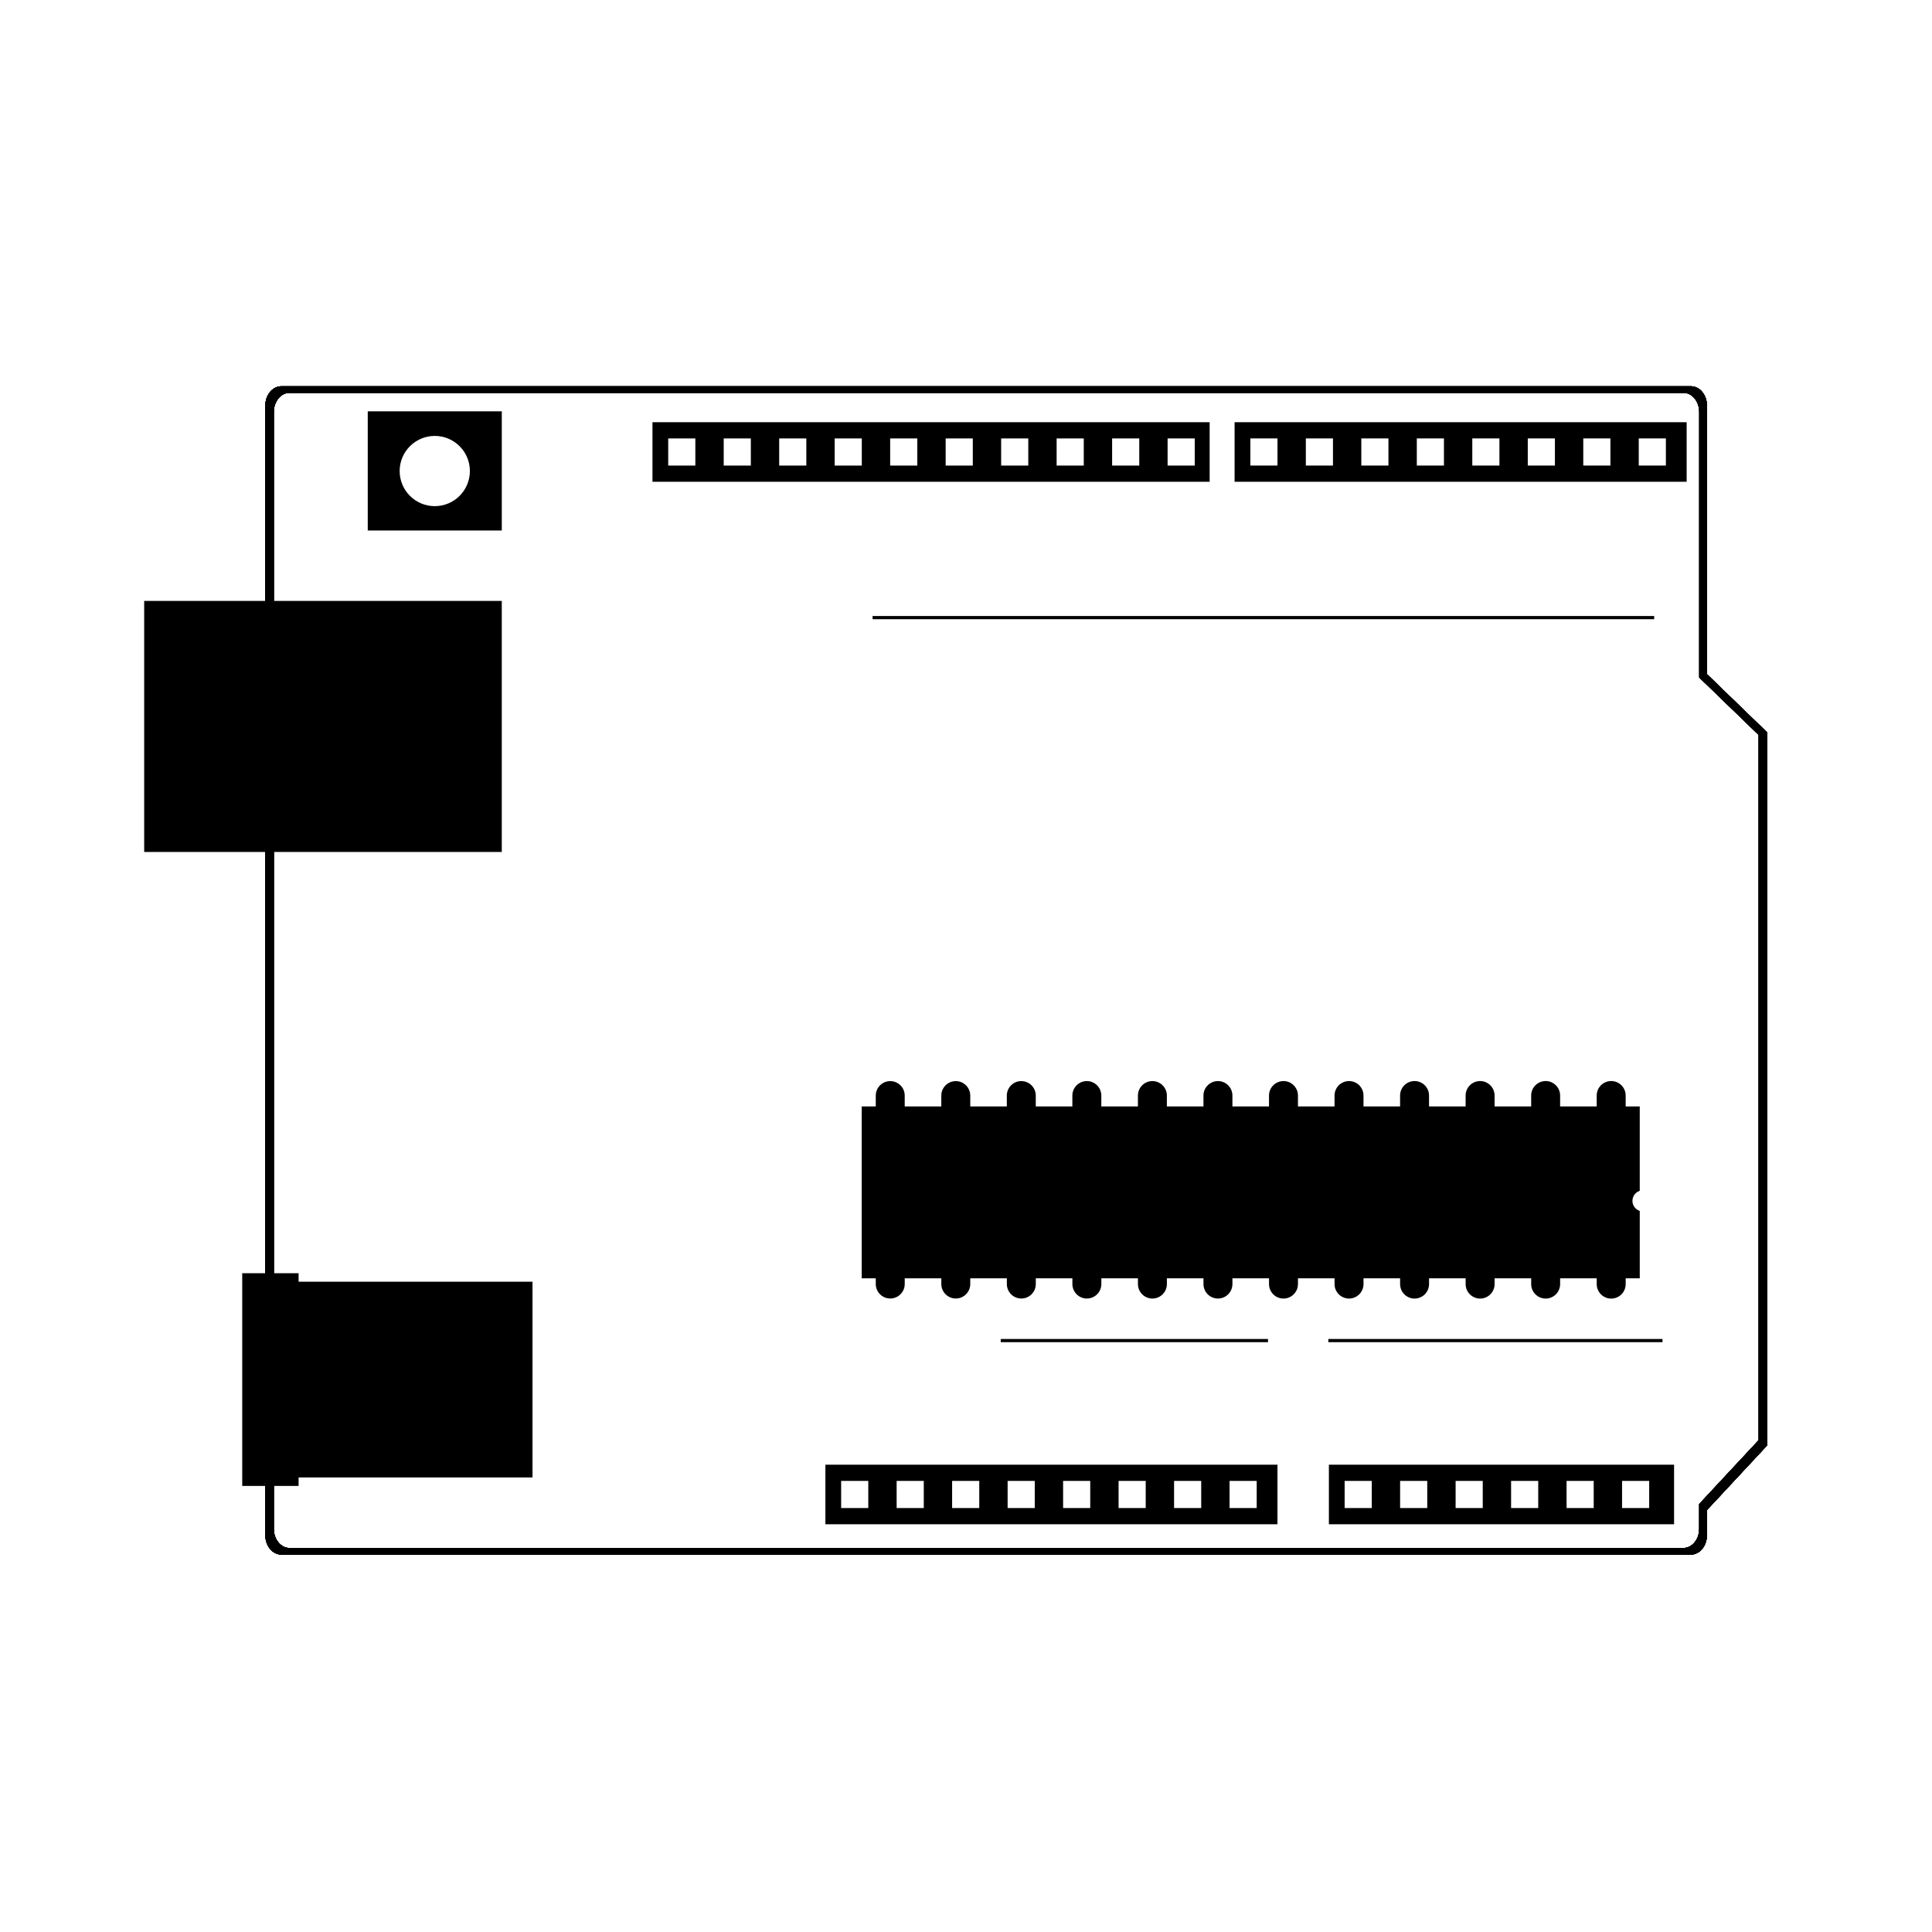 <?xml version="1.0" encoding="UTF-8"?>
<!-- Uploaded to: ICON Repo, www.svgrepo.com, Generator: ICON Repo Mixer Tools -->
<svg width="800px" height="800px" version="1.1" viewBox="144 144 512 512" xmlns="http://www.w3.org/2000/svg">
 <path d="m596.36 322.67v-71.141c0-2.852-1.902-5.16-4.246-5.16h-373.55c-2.344 0-4.246 2.312-4.246 5.16v299.29c0 2.852 1.898 5.16 4.246 5.16h373.54c2.344 0 4.246-2.309 4.246-5.16v-6.637l15.922-17.105 0.004-189.01zm13.699 203-15.746 16.914v6.562c0 2.816-1.879 5.102-4.199 5.102h-369.37c-2.316 0-4.195-2.285-4.195-5.102v-295.95c0-2.816 1.879-5.106 4.195-5.106h369.38c2.316 0 4.199 2.285 4.199 5.106v70.344l15.746 15.223v186.9z"/>
 <path d="m596.36 322.67v-71.141c0-2.852-1.902-5.16-4.246-5.16h-373.55c-2.344 0-4.246 2.312-4.246 5.16v299.29c0 2.852 1.898 5.16 4.246 5.16h373.54c2.344 0 4.246-2.309 4.246-5.16v-6.637l15.922-17.105 0.004-189.01zm13.699 203-15.746 16.914v6.562c0 2.816-1.879 5.102-4.199 5.102h-369.37c-2.316 0-4.195-2.285-4.195-5.102v-295.95c0-2.816 1.879-5.106 4.195-5.106h369.38c2.316 0 4.199 2.285 4.199 5.106v70.344l15.746 15.223v186.9z"/>
 <path d="m596.36 322.67v-71.141c0-2.852-1.902-5.16-4.246-5.16h-373.55c-2.344 0-4.246 2.312-4.246 5.16v299.29c0 2.852 1.898 5.16 4.246 5.16h373.54c2.344 0 4.246-2.309 4.246-5.16v-6.637l15.922-17.105 0.004-189.01zm13.699 203-15.746 16.914v6.562c0 2.816-1.879 5.102-4.199 5.102h-369.37c-2.316 0-4.195-2.285-4.195-5.102v-295.95c0-2.816 1.879-5.106 4.195-5.106h369.38c2.316 0 4.199 2.285 4.199 5.106v70.344l15.746 15.223v186.9z"/>
 <path d="m596.36 322.67v-71.141c0-2.852-1.902-5.16-4.246-5.16h-373.55c-2.344 0-4.246 2.312-4.246 5.16v299.29c0 2.852 1.898 5.16 4.246 5.16h373.54c2.344 0 4.246-2.309 4.246-5.16v-6.637l15.922-17.105 0.004-189.01zm13.699 203-15.746 16.914v6.562c0 2.816-1.879 5.102-4.199 5.102h-369.37c-2.316 0-4.195-2.285-4.195-5.102v-295.95c0-2.816 1.879-5.106 4.195-5.106h369.38c2.316 0 4.199 2.285 4.199 5.106v70.344l15.746 15.223v186.9z"/>
 <path d="m596.36 322.67v-71.141c0-2.852-1.902-5.16-4.246-5.16h-373.55c-2.344 0-4.246 2.312-4.246 5.16v299.29c0 2.852 1.898 5.16 4.246 5.16h373.54c2.344 0 4.246-2.309 4.246-5.16v-6.637l15.922-17.105 0.004-189.01zm13.699 203-15.746 16.914v6.562c0 2.816-1.879 5.102-4.199 5.102h-369.37c-2.316 0-4.195-2.285-4.195-5.102v-295.95c0-2.816 1.879-5.106 4.195-5.106h369.38c2.316 0 4.199 2.285 4.199 5.106v70.344l15.746 15.223v186.9z"/>
 <path d="m596.36 322.67v-71.141c0-2.852-1.902-5.16-4.246-5.16h-373.55c-2.344 0-4.246 2.312-4.246 5.16v299.29c0 2.852 1.898 5.16 4.246 5.16h373.54c2.344 0 4.246-2.309 4.246-5.16v-6.637l15.922-17.105 0.004-189.01zm13.699 203-15.746 16.914v6.562c0 2.816-1.879 5.102-4.199 5.102h-369.37c-2.316 0-4.195-2.285-4.195-5.102v-295.95c0-2.816 1.879-5.106 4.195-5.106h369.38c2.316 0 4.199 2.285 4.199 5.106v70.344l15.746 15.223v186.9z"/>
 <path d="m596.36 322.67v-71.141c0-2.852-1.902-5.16-4.246-5.16h-373.55c-2.344 0-4.246 2.312-4.246 5.16v299.29c0 2.852 1.898 5.16 4.246 5.16h373.54c2.344 0 4.246-2.309 4.246-5.16v-6.637l15.922-17.105 0.004-189.01zm13.699 203-15.746 16.914v6.562c0 2.816-1.879 5.102-4.199 5.102h-369.37c-2.316 0-4.195-2.285-4.195-5.102v-295.95c0-2.816 1.879-5.106 4.195-5.106h369.38c2.316 0 4.199 2.285 4.199 5.106v70.344l15.746 15.223v186.9z"/>
 <path d="m182.21 303.25h94.766v66.531h-94.766z"/>
 <path d="m223.13 483.67v-2.254h-14.938v56.379h14.938v-2.254h61.988v-51.871z"/>
 <path d="m578.55 459.58v-22.363h-3.731v-2.894c0-2.117-1.719-3.836-3.836-3.836-2.121 0-3.84 1.719-3.84 3.836v2.894h-9.695v-2.894c0-2.117-1.715-3.836-3.836-3.836-2.117 0-3.836 1.719-3.836 3.836v2.894h-9.695v-2.891c0-2.117-1.719-3.836-3.836-3.836-2.121 0-3.84 1.719-3.84 3.836v2.891h-9.695v-2.891c0-2.117-1.715-3.836-3.836-3.836-2.117 0-3.836 1.719-3.836 3.836v2.891h-9.695v-2.887c0-2.117-1.719-3.836-3.836-3.836-2.121 0-3.84 1.719-3.84 3.836v2.887h-9.695v-2.887c0-2.117-1.715-3.836-3.836-3.836-2.117 0-3.836 1.719-3.836 3.836v2.887h-9.695v-2.883c0-2.117-1.719-3.836-3.836-3.836-2.121 0-3.84 1.719-3.84 3.836v2.883h-9.695v-2.883c0-2.117-1.715-3.836-3.836-3.836-2.117 0-3.836 1.719-3.836 3.836v2.883h-9.699v-2.883c0-2.117-1.719-3.836-3.836-3.836-2.121 0-3.84 1.719-3.84 3.836v2.883h-9.695v-2.879c0-2.117-1.715-3.836-3.836-3.836-2.117 0-3.836 1.719-3.836 3.836v2.879h-9.688v-2.875c0-2.117-1.719-3.836-3.836-3.836-2.121 0-3.84 1.719-3.84 3.836v2.875h-9.695v-2.875c0-2.117-1.715-3.836-3.836-3.836-2.121 0-3.836 1.719-3.836 3.836v2.875h-3.727v45.547h3.727v1.516c0 2.121 1.715 3.836 3.836 3.836 2.121 0 3.84-1.715 3.84-3.836v-1.516h9.695v1.516c0 2.121 1.719 3.836 3.836 3.836 2.121 0 3.836-1.715 3.836-3.836v-1.516h9.695v1.52c0 2.121 1.715 3.836 3.836 3.836 2.117 0 3.836-1.715 3.836-3.836v-1.52h9.695v1.52c0 2.121 1.719 3.84 3.836 3.84 2.121 0 3.84-1.719 3.84-3.84v-1.52h9.695v1.523c0 2.121 1.715 3.84 3.836 3.84 2.117 0 3.836-1.719 3.836-3.84v-1.523h9.695v1.523c0 2.121 1.719 3.84 3.836 3.84 2.121 0 3.84-1.719 3.84-3.84v-1.523h9.695v1.527c0 2.121 1.715 3.84 3.836 3.84 2.117 0 3.836-1.719 3.836-3.84v-1.527h9.695v1.527c0 2.121 1.719 3.84 3.836 3.84 2.121 0 3.84-1.719 3.84-3.84v-1.527h9.695v1.531c0 2.121 1.715 3.84 3.836 3.84 2.117 0 3.836-1.715 3.836-3.84v-1.531h9.695v1.531c0 2.121 1.719 3.84 3.836 3.84 2.121 0 3.84-1.715 3.84-3.84v-1.531h9.695v1.531c0 2.121 1.715 3.84 3.836 3.84 2.117 0 3.836-1.715 3.836-3.84v-1.531h9.695v1.535c0 2.121 1.719 3.84 3.836 3.84 2.121 0 3.84-1.715 3.84-3.84v-1.535h3.731v-17.855c-1.125-0.371-1.941-1.418-1.941-2.664 0-1.246 0.809-2.293 1.938-2.664z"/>
 <path d="m471.18 255.89v15.785h119.8v-15.785zm11.367 11.488h-7.191v-7.191h7.191zm14.703 0h-7.191v-7.191h7.191zm14.703 0h-7.191v-7.191h7.191zm14.707 0h-7.191v-7.191h7.191zm14.703 0h-7.191v-7.191h7.191zm14.703 0h-7.191v-7.191h7.191zm14.707 0h-7.191v-7.191h7.191zm14.703 0h-7.191v-7.191h7.191z"/>
 <path d="m316.91 255.89v15.785h147.66v-15.785zm11.363 11.492h-7.191v-7.191h7.191zm14.707 0h-7.191v-7.191h7.191zm14.703 0h-7.191v-7.191h7.191zm14.703 0h-7.191v-7.191h7.191zm14.707 0h-7.191v-7.191h7.191zm14.707 0h-7.191v-7.191h7.191zm14.703 0h-7.191v-7.191h7.191zm14.703 0h-7.191v-7.191h7.191zm14.707 0h-7.191v-7.191h7.191zm14.703 0h-7.191v-7.191h7.191z"/>
 <path d="m362.74 532.16v15.785h119.8v-15.785zm11.363 11.488h-7.191v-7.191h7.191zm14.707 0h-7.191v-7.191h7.191zm14.703 0h-7.191v-7.191h7.191zm14.707 0h-7.191v-7.191h7.191zm14.703 0h-7.191v-7.191h7.191zm14.703 0h-7.191v-7.191h7.191zm14.707 0h-7.191v-7.191h7.191zm14.703 0h-7.191v-7.191h7.191z"/>
 <path d="m496.17 532.16v15.785h91.477v-15.785zm11.363 11.488h-7.191v-7.191h7.191zm14.703 0h-7.191v-7.191h7.191zm14.707 0h-7.191v-7.191h7.191zm14.703 0h-7.191v-7.191h7.191zm14.703 0h-7.191v-7.191h7.191zm14.703 0h-7.191v-7.191h7.191z"/>
 <path d="m241.46 253.01v31.574h35.52v-31.574zm17.758 25.125c-5.137 0-9.305-4.164-9.305-9.305s4.168-9.305 9.305-9.305c5.137 0 9.305 4.164 9.305 9.305 0 5.137-4.168 9.305-9.305 9.305z"/>
 <path transform="matrix(.846 0 0 .846 148.09 92.4)" d="m513.34 254.46h-244.84" fill="none" stroke="#000000" stroke-miterlimit="10"/>
 <path transform="matrix(.846 0 0 .846 148.09 92.4)" d="m515.95 480.93h-104.68" fill="none" stroke="#000000" stroke-miterlimit="10"/>
 <path transform="matrix(.846 0 0 .846 148.09 92.4)" d="m392.37 480.93h-83.724" fill="none" stroke="#000000" stroke-miterlimit="10"/>
</svg>